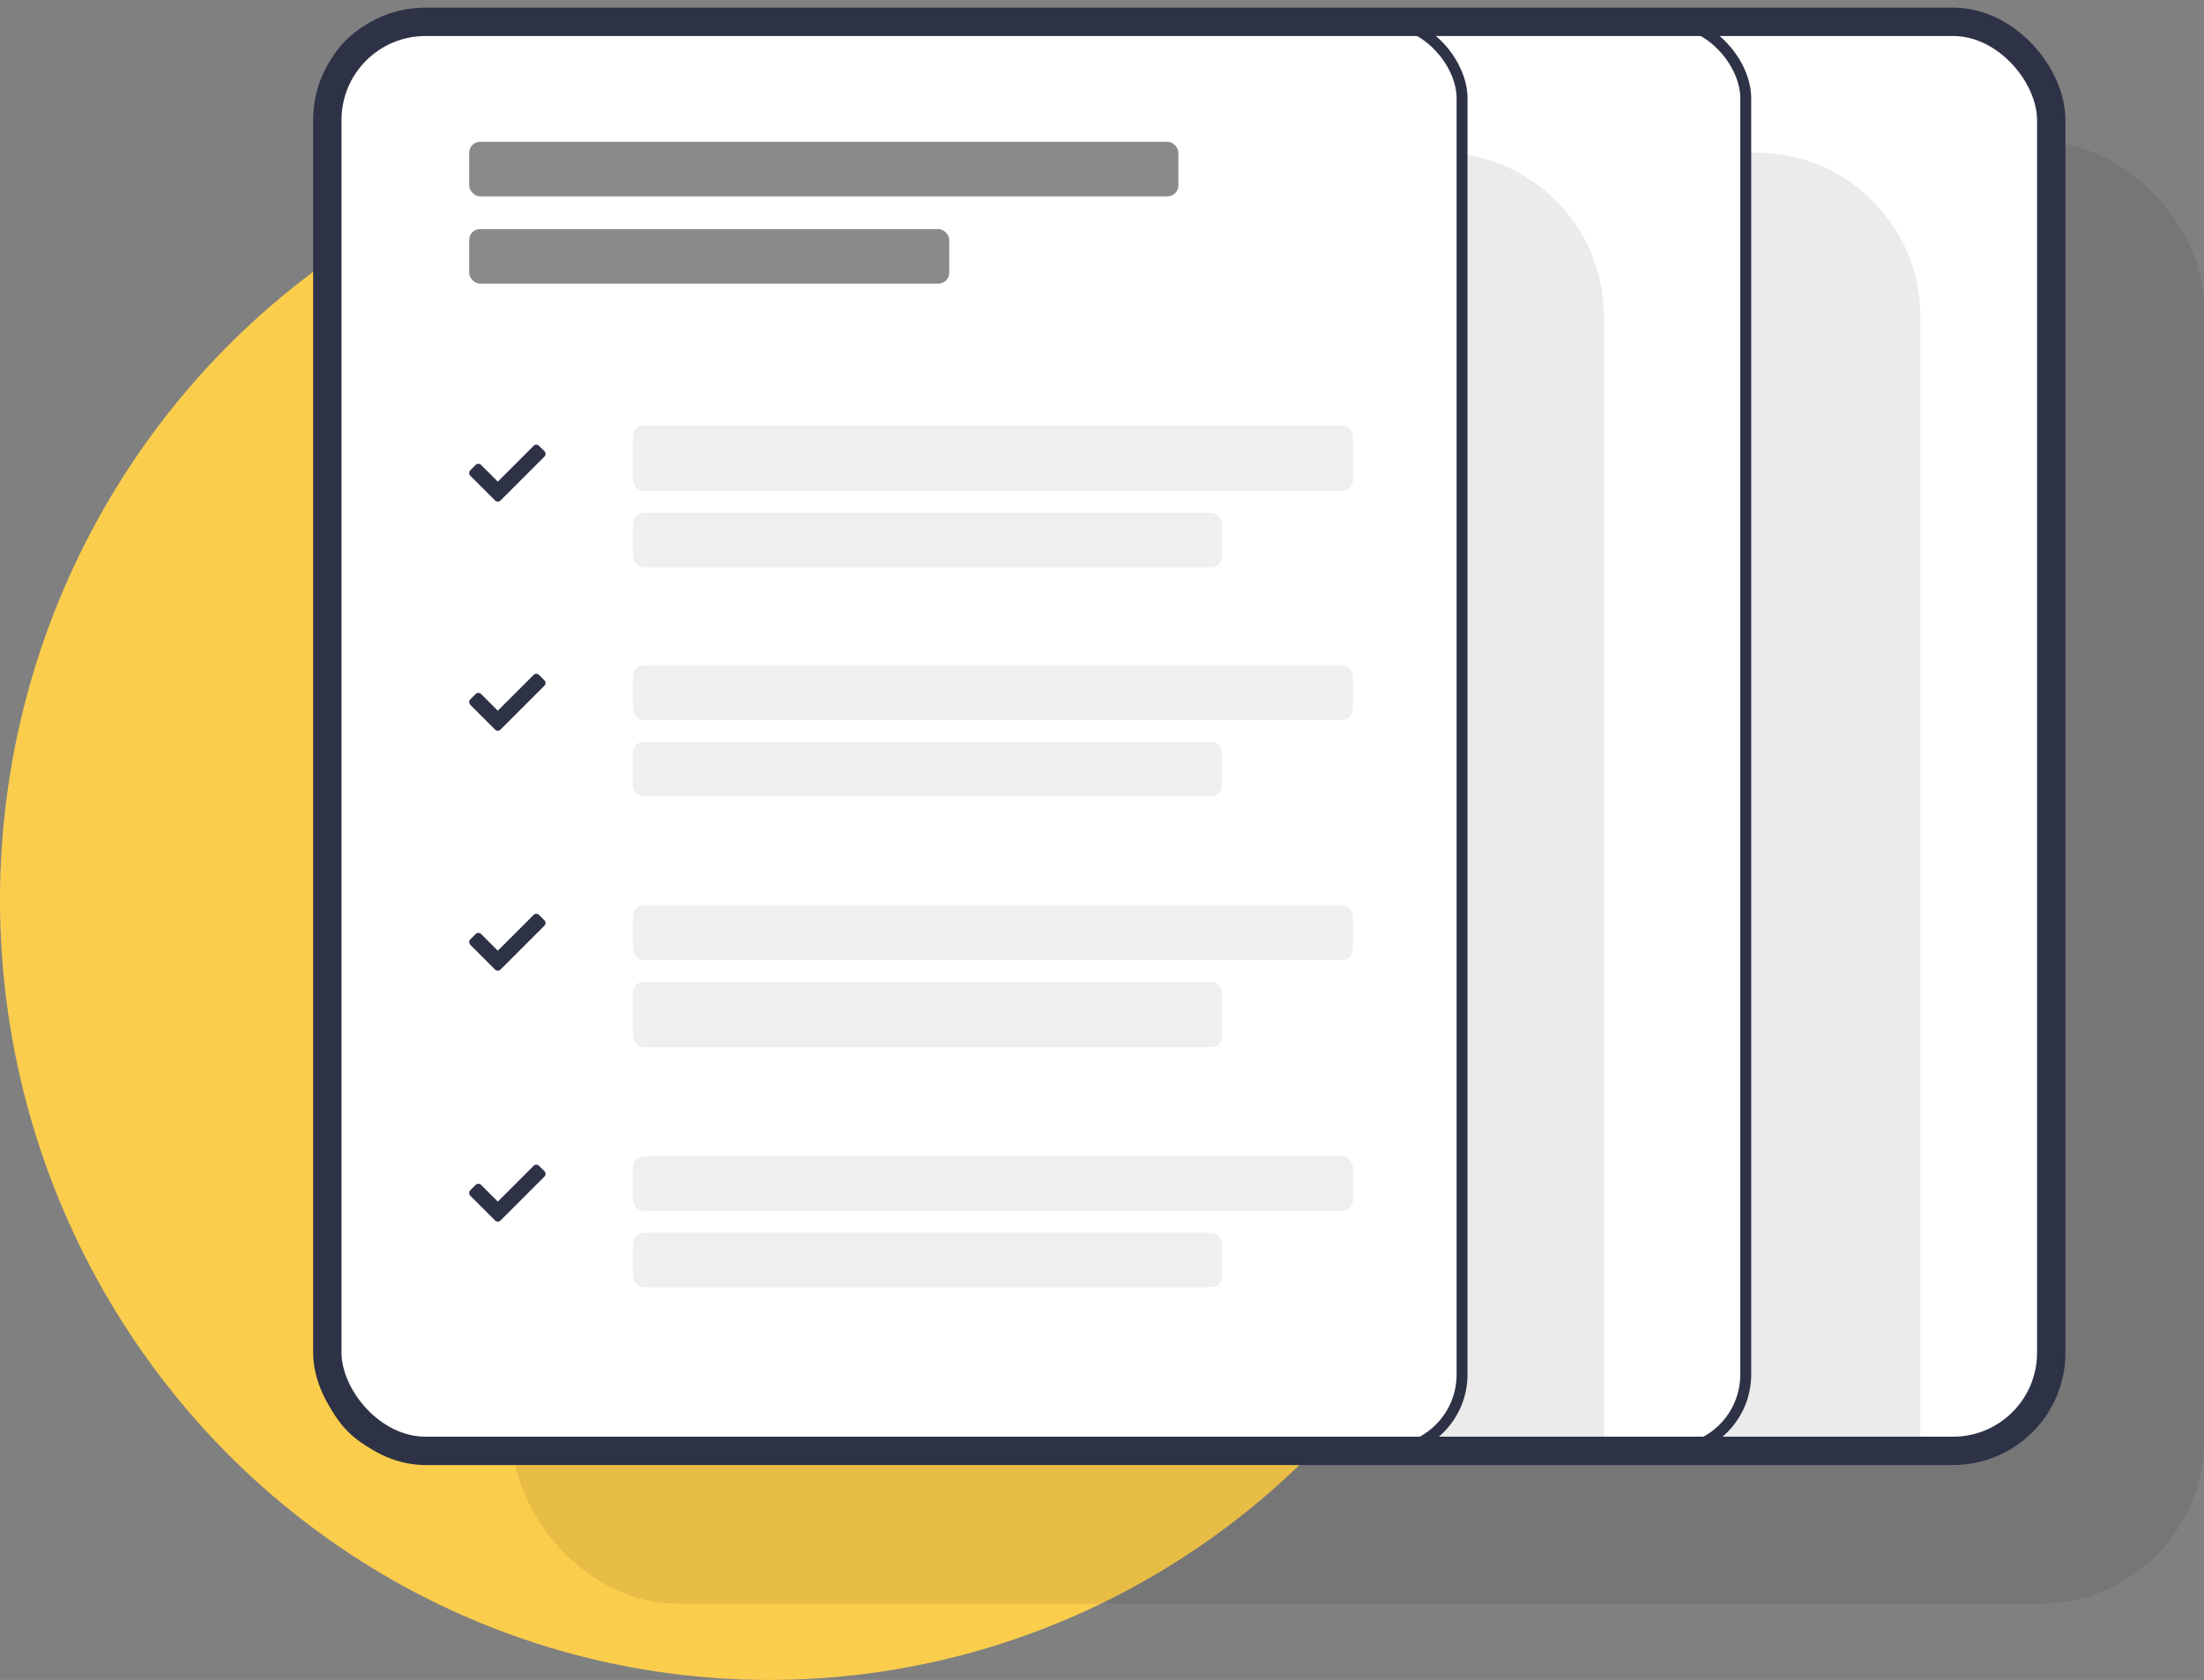 <svg width="202" height="154" xmlns="http://www.w3.org/2000/svg"><rect width="100%" height="100%" fill="#808080" stroke="none"/><g transform="translate(0 2)" fill="none" fill-rule="evenodd"><ellipse fill="#FBCD4C" cx="70.5" cy="80.5" rx="70.5" ry="71.5"/><rect fill="#000" opacity=".079" x="47" y="11" width="155" height="134" rx="15"/><rect stroke="#2E3247" fill="#FFF" x="84" width="104" height="131" rx="8"/><path d="M106 12h55c8.284 0 15 6.716 15 15v104H91V27c0-8.284 6.716-15 15-15z" fill="#000" opacity=".079"/><rect stroke="#2E3247" fill="#FFF" x="56" width="104" height="131" rx="7"/><path d="M77 12h55c8.284 0 15 6.716 15 15v104H62V27c0-8.284 6.716-15 15-15z" fill="#000" opacity=".079"/><rect stroke="#2E3247" fill="#FFF" x="30" width="104" height="131" rx="7"/><path d="M45.872 43.882l4.025-4.025a.35.35 0 000-.494l-.494-.495a.35.35 0 00-.495 0l-3.283 3.282-1.533-1.532a.35.35 0 00-.495 0l-.494.495a.35.35 0 000 .494l2.275 2.275a.35.35 0 00.494 0zM45.872 64.882l4.025-4.025a.35.35 0 000-.494l-.494-.495a.35.35 0 00-.495 0l-3.283 3.282-1.533-1.532a.35.35 0 00-.495 0l-.494.495a.35.35 0 000 .494l2.275 2.275a.35.35 0 00.494 0zM45.872 86.882l4.025-4.025a.35.35 0 000-.494l-.494-.495a.35.35 0 00-.495 0l-3.283 3.282-1.533-1.532a.35.35 0 00-.495 0l-.494.495a.35.35 0 000 .494l2.275 2.275a.35.35 0 00.494 0zM45.872 109.882l4.025-4.025a.35.35 0 000-.494l-.494-.495a.35.35 0 00-.495 0l-3.283 3.282-1.533-1.532a.35.35 0 00-.495 0l-.494.495a.35.35 0 000 .494l2.275 2.275a.35.35 0 00.494 0z" fill="#2E3247" fill-rule="nonzero"/><rect fill="#EFEFEF" x="58" y="37" width="66" height="6" rx="1"/><rect fill="#8A8A8A" x="43" y="11" width="65" height="5" rx="1"/><rect fill="#8A8A8A" x="43" y="19" width="44" height="5" rx="1"/><rect fill="#EFEFEF" x="58" y="59" width="66" height="5" rx="1"/><rect fill="#EFEFEF" x="58" y="81" width="66" height="5" rx="1"/><rect fill="#EFEFEF" x="58" y="104" width="66" height="5" rx="1"/><rect fill="#EFEFEF" x="58" y="45" width="54" height="5" rx="1"/><rect fill="#EFEFEF" x="58" y="66" width="54" height="5" rx="1"/><rect fill="#EFEFEF" x="58" y="88" width="54" height="6" rx="1"/><rect fill="#EFEFEF" x="58" y="111" width="54" height="5" rx="1"/><rect stroke="#2E3247" stroke-width="2.6" x="30" width="158" height="131" rx="9"/></g></svg>
